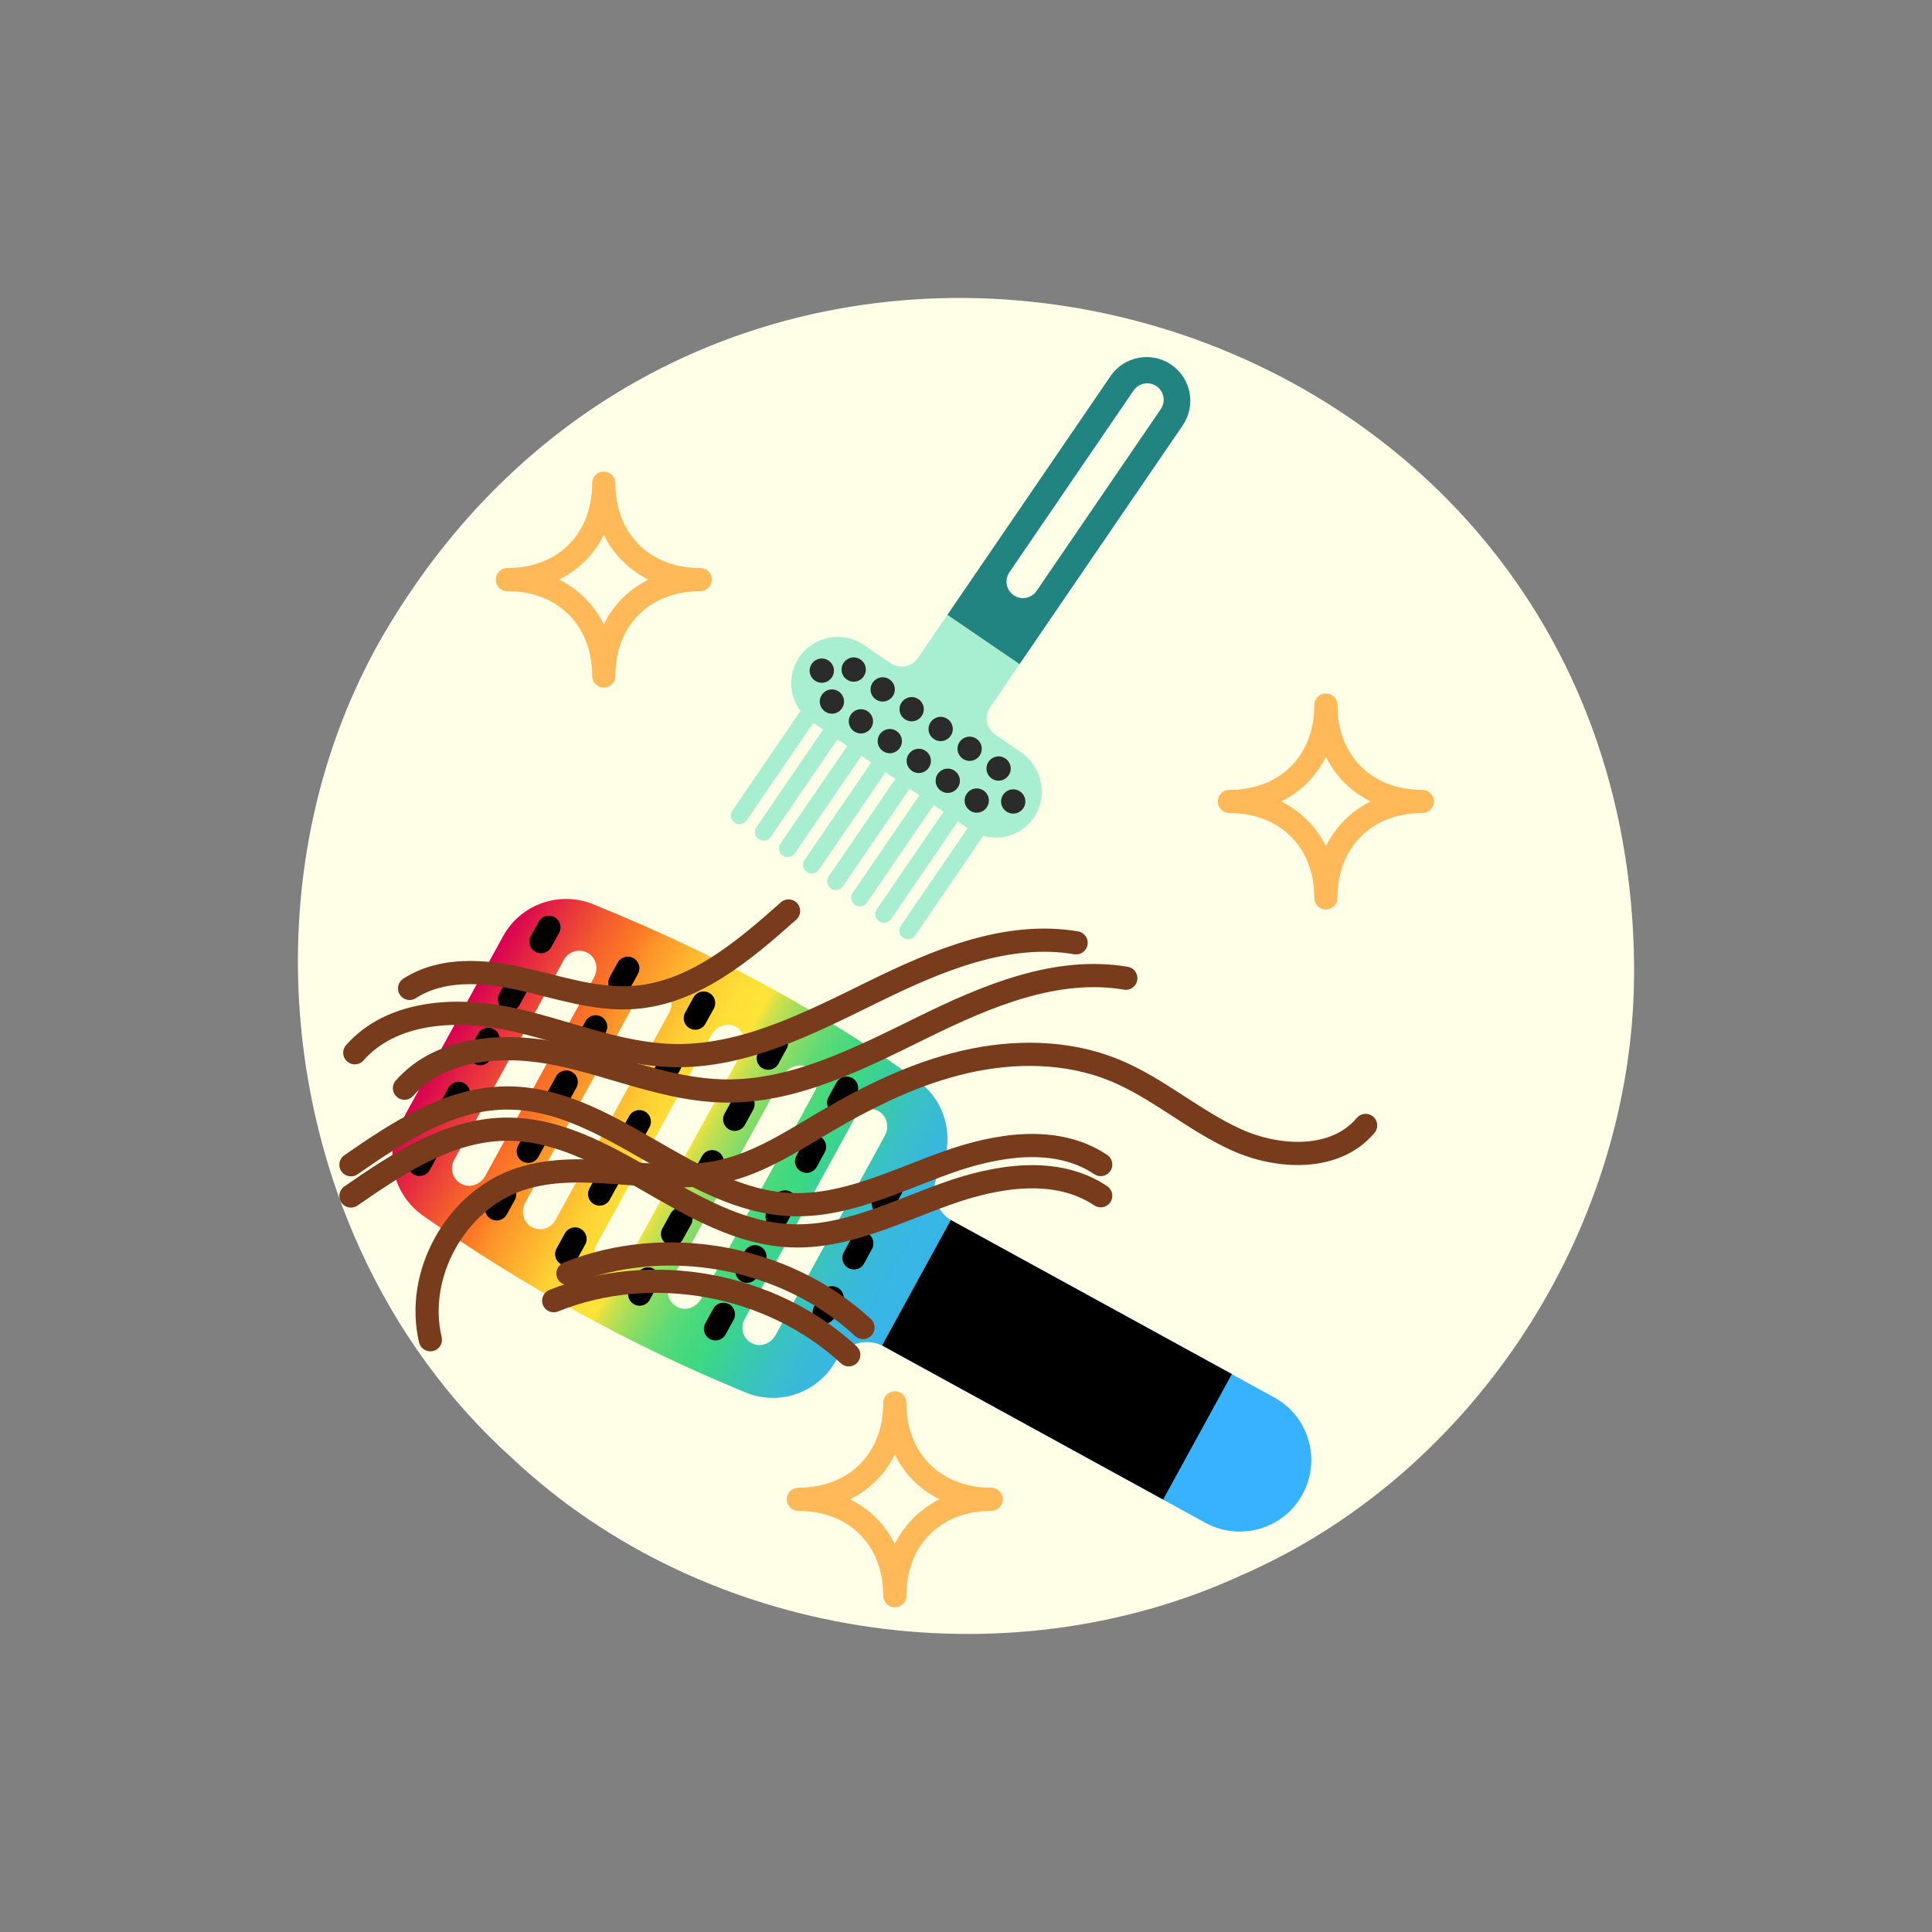 <?xml version="1.0" encoding="UTF-8"?>
<svg id="Layer_1" data-name="Layer 1" xmlns="http://www.w3.org/2000/svg" xmlns:xlink="http://www.w3.org/1999/xlink" viewBox="0 0 250 250">
  <rect x="0" y="0" width="250" height="250" fill="#808080" stroke="none"/>
  <defs>
    <style>
      .cls-1, .cls-2, .cls-3, .cls-4 {
        fill: none;
      }

      .cls-5 {
        fill: #2b2b2b;
      }

      .cls-6 {
        fill: #a8efd2;
      }

      .cls-2 {
        stroke: #000;
      }

      .cls-2, .cls-3, .cls-4 {
        stroke-linecap: round;
        stroke-linejoin: round;
        stroke-width: 3px;
      }

      .cls-3 {
        stroke: #ffb959;
      }

      .cls-7 {
        fill: #218481;
      }

      .cls-8 {
        fill: url(#linear-gradient);
      }

      .cls-4 {
        stroke: #783b1c;
      }

      .cls-9 {
        fill: #ffffe8;
      }
    </style>
    <linearGradient id="linear-gradient" x1="1132.7" y1="777.65" x2="1132.7" y2="652.22" gradientTransform="translate(-1057.84 812.83) rotate(-61.27)" gradientUnits="userSpaceOnUse">
      <stop offset="0" stop-color="#37b2ff"/>
      <stop offset=".23" stop-color="#37b2fc"/>
      <stop offset=".35" stop-color="#37b3f4"/>
      <stop offset=".44" stop-color="#38b5e8"/>
      <stop offset=".48" stop-color="#38b6e4"/>
      <stop offset=".51" stop-color="#38b9d9"/>
      <stop offset=".54" stop-color="#39c0c7"/>
      <stop offset=".57" stop-color="#3ac9ad"/>
      <stop offset=".6" stop-color="#3bd48d"/>
      <stop offset=".61" stop-color="#3cd883"/>
      <stop offset=".62" stop-color="#40d881"/>
      <stop offset=".64" stop-color="#4dd97c"/>
      <stop offset=".66" stop-color="#62da74"/>
      <stop offset=".68" stop-color="#80dc68"/>
      <stop offset=".7" stop-color="#a6de5a"/>
      <stop offset=".72" stop-color="#d4e148"/>
      <stop offset=".73" stop-color="#ffe438"/>
      <stop offset=".76" stop-color="#fede37"/>
      <stop offset=".79" stop-color="#fecf34"/>
      <stop offset=".82" stop-color="#feb52f"/>
      <stop offset=".86" stop-color="#fd9229"/>
      <stop offset=".88" stop-color="#fd7825"/>
      <stop offset=".91" stop-color="#f5602d"/>
      <stop offset=".97" stop-color="#e32244"/>
      <stop offset="1" stop-color="#d90052"/>
    </linearGradient>
  </defs>
  <path class="cls-9" d="M211.45,124.78v.2c.01,1.51-.02,3.02-.09,4.52-1.5,31.62-21.52,61.59-50.68,74.32-30.81,14.18-69.53,8.21-94.32-15.05-16.76-15.03-26.27-36.69-27.64-58.84-1.01-16.42,2.45-33.1,10.75-47.55C93.94,5.79,210.49,35.71,211.45,124.78Z"/>
  <g>
    <path class="cls-8" d="M76.77,117.01c-4.39-1.78-9.41,0-11.68,4.15l-13.17,24.03c-2.28,4.17-1.08,9.37,2.81,12.11,13,9.14,27.04,16.84,41.74,22.88,4.4,1.81,9.43.03,11.74-4.17,1.2-2.18,3.95-2.99,6.13-1.79l41.64,22.83c4.47,2.45,10.11.81,12.56-3.67,1.19-2.17,1.46-4.67.77-7.04-.69-2.37-2.26-4.33-4.43-5.52l-41.64-22.83c-2.18-1.2-2.99-3.95-1.79-6.13,1.09-1.98,1.42-4.28.94-6.47-.48-2.21-1.74-4.15-3.55-5.48-11.91-8.71-26.06-16.41-42.06-22.89ZM105.45,141.19l-14.74,26.89c-.59,1.07-1.87,1.56-2.92,1.11-.6-.26-1.05-.74-1.26-1.35-.21-.6-.15-1.27.15-1.82l14.74-26.89c.59-1.07,1.87-1.55,2.93-1.1.6.26,1.04.73,1.25,1.34.21.6.15,1.26-.16,1.82ZM96.19,172.53c-.21-.6-.15-1.26.15-1.82l14.27-26.04c.31-.56.83-.96,1.45-1.11.63-.15,1.27-.03,1.81.34.94.64,1.22,1.99.63,3.06l-14.15,25.81c-.59,1.07-1.87,1.56-2.92,1.11-.6-.26-1.05-.74-1.26-1.35ZM86.77,129.17c.21.6.15,1.26-.15,1.82l-14.75,26.9c-.31.56-.83.96-1.45,1.11-.63.15-1.27.03-1.81-.34-.94-.64-1.22-1.99-.63-3.06l14.62-26.68c.59-1.07,1.87-1.56,2.92-1.11.6.26,1.05.74,1.26,1.35ZM76.88,126.46l-14.09,25.71c-.59,1.07-1.87,1.55-2.93,1.1-.59-.26-1.04-.73-1.25-1.34-.21-.6-.15-1.26.15-1.82l14.21-25.92c.3-.56.83-.96,1.45-1.11.62-.15,1.26-.03,1.8.33.95.64,1.24,1.99.65,3.06ZM96.13,135.93l-14.89,27.17c-.59,1.07-1.87,1.55-2.93,1.1-.59-.26-1.04-.73-1.25-1.34-.21-.6-.15-1.27.15-1.82l14.89-27.16c.59-1.07,1.87-1.56,2.92-1.11.6.26,1.05.74,1.26,1.35.21.6.15,1.26-.15,1.82Z"/>
    <g>
      <line class="cls-2" x1="99.41" y1="136.93" x2="100.48" y2="134.96"/>
      <line class="cls-2" x1="95.07" y1="144.84" x2="96.15" y2="142.87"/>
      <line class="cls-2" x1="91.09" y1="152.28" x2="92.16" y2="150.32"/>
      <line class="cls-2" x1="87.03" y1="159.68" x2="88.11" y2="157.72"/>
      <line class="cls-2" x1="82.77" y1="167.46" x2="83.85" y2="165.49"/>
    </g>
    <g>
      <line class="cls-2" x1="89.97" y1="131.75" x2="91.05" y2="129.79"/>
      <line class="cls-2" x1="85.63" y1="139.66" x2="86.71" y2="137.7"/>
      <line class="cls-2" x1="81.65" y1="147.11" x2="82.73" y2="145.14"/>
      <line class="cls-2" x1="77.59" y1="154.51" x2="78.67" y2="152.55"/>
      <line class="cls-2" x1="73.33" y1="162.28" x2="74.41" y2="160.32"/>
    </g>
    <g>
      <line class="cls-2" x1="80.21" y1="127.17" x2="81.24" y2="125.29"/>
      <line class="cls-2" x1="76.05" y1="134.75" x2="77.08" y2="132.87"/>
      <line class="cls-2" x1="72.24" y1="141.89" x2="73.27" y2="140.01"/>
      <line class="cls-2" x1="68.35" y1="148.98" x2="69.38" y2="147.1"/>
      <line class="cls-2" x1="64.26" y1="156.43" x2="65.3" y2="154.55"/>
    </g>
    <g>
      <line class="cls-2" x1="70.01" y1="121.85" x2="71.03" y2="119.99"/>
      <line class="cls-2" x1="65.92" y1="129.31" x2="66.93" y2="127.46"/>
      <line class="cls-2" x1="62.16" y1="136.34" x2="63.17" y2="134.49"/>
      <line class="cls-2" x1="58.33" y1="143.33" x2="59.34" y2="141.48"/>
      <line class="cls-2" x1="54.3" y1="150.67" x2="55.32" y2="148.82"/>
    </g>
    <g>
      <line class="cls-2" x1="108.52" y1="142.69" x2="109.55" y2="140.81"/>
      <line class="cls-2" x1="104.37" y1="150.27" x2="105.4" y2="148.39"/>
      <line class="cls-2" x1="100.55" y1="157.41" x2="101.58" y2="155.53"/>
      <line class="cls-2" x1="96.66" y1="164.5" x2="97.69" y2="162.62"/>
      <line class="cls-2" x1="92.58" y1="171.95" x2="93.61" y2="170.07"/>
    </g>
    <g>
      <line class="cls-2" x1="114.28" y1="155.71" x2="115.3" y2="153.84"/>
      <line class="cls-2" x1="110.5" y1="162.77" x2="111.52" y2="160.9"/>
      <line class="cls-2" x1="106.65" y1="169.79" x2="107.67" y2="167.93"/>
    </g>
    <rect x="127.53" y="155.22" width="18.51" height="41.47" transform="translate(-83.27 211.32) rotate(-61.27)"/>
  </g>
  <path class="cls-4" d="M55.69,173.36c-2.01-8.45,3.29-18,11.53-20.76,8.32-2.78,17.58.89,26.15-1.02,4.89-1.09,9.17-3.92,13.49-6.46,5.65-3.32,11.62-6.24,18-7.71,6.39-1.47,13.25-1.42,19.32,1.06,5.6,2.29,10.24,6.48,15.75,8.99s12.9,2.81,16.78-1.83"/>
  <path class="cls-4" d="M45.41,154.76c6.03-4.17,12.53-8.49,19.85-8.64,13.36-.27,23.77,13.26,37.12,13.79,6.95.28,13.44-3.04,19.98-5.39,6.54-2.36,14.3-3.66,20.07.21"/>
  <path class="cls-4" d="M45.41,150.72c6.03-4.17,12.53-8.49,19.85-8.64,13.36-.27,23.77,13.26,37.12,13.79,6.95.28,13.44-3.04,19.98-5.39,6.54-2.36,14.3-3.66,20.07.21"/>
  <path class="cls-4" d="M52.34,140.81c4.77-5.42,13.11-5.87,20.17-4.36,7.06,1.51,13.86,4.56,21.08,4.72,9.14.2,17.66-4.24,25.87-8.26,8.21-4.03,17.2-7.85,26.22-6.33"/>
  <path class="cls-4" d="M45.91,136.23c4.77-5.42,13.11-5.87,20.17-4.36,7.06,1.51,13.86,4.56,21.08,4.72,9.14.2,17.66-4.24,25.87-8.26,8.21-4.03,17.2-7.85,26.22-6.33"/>
  <path class="cls-4" d="M53,127.9c4.16-2.69,9.57-2.32,14.41-1.24s9.66,2.77,14.6,2.41c7.78-.56,14.21-6.01,20.03-11.19"/>
  <path class="cls-4" d="M71.65,168.31c12.66-5.11,28.15-2.27,38.18,7"/>
  <path class="cls-4" d="M73.49,164.78c12.66-5.11,28.15-2.27,38.18,7"/>
  <g>
    <path class="cls-6" d="M103.43,85.03c.94-1.37,2.34-2.23,3.86-2.52,1.52-.28,3.14.01,4.51.95l3.44,2.35c1.16.79,2.75.5,3.54-.67l3.81-5.58,9.34,6.38-3.81,5.58c-.79,1.16-.5,2.75.67,3.54l3.29,2.25c2.76,1.89,3.61,5.67,1.74,8.44-.94,1.39-2.35,2.26-3.87,2.54-1.52.28-3.14-.01-4.51-.95l-20.43-13.96c-2.74-1.87-3.45-5.62-1.57-8.36Z"/>
    <path class="cls-6" d="M127.81,105.34c.51.35.64,1.05.29,1.56l-9.68,14.16c-.35.51-1.05.64-1.56.29s-.64-1.05-.29-1.56l9.68-14.16c.35-.51,1.05-.64,1.56-.29Z"/>
    <path class="cls-6" d="M124.7,103.21c.51.35.64,1.05.29,1.56l-9.68,14.16c-.35.51-1.05.64-1.56.29s-.64-1.05-.29-1.56l9.68-14.16c.35-.51,1.05-.64,1.56-.29Z"/>
    <path class="cls-6" d="M121.58,101.08c.51.35.64,1.05.29,1.56l-9.68,14.16c-.35.51-1.05.64-1.56.29s-.64-1.05-.29-1.56l9.68-14.16c.35-.51,1.05-.64,1.56-.29Z"/>
    <path class="cls-6" d="M118.47,98.96c.51.35.64,1.05.29,1.56l-9.68,14.16c-.35.51-1.05.64-1.56.29s-.64-1.05-.29-1.56l9.68-14.16c.35-.51,1.05-.64,1.56-.29Z"/>
    <path class="cls-6" d="M115.35,96.83c.51.35.64,1.05.29,1.56l-9.68,14.16c-.35.51-1.05.64-1.56.29s-.64-1.05-.29-1.56l9.68-14.16c.35-.51,1.05-.64,1.56-.29Z"/>
    <path class="cls-6" d="M112.24,94.7c.51.35.64,1.05.29,1.56l-9.68,14.16c-.35.51-1.05.64-1.56.29s-.64-1.05-.29-1.56l9.68-14.16c.35-.51,1.05-.64,1.56-.29Z"/>
    <path class="cls-6" d="M109.13,92.57c.51.35.64,1.05.29,1.56l-9.68,14.16c-.35.51-1.05.64-1.56.29s-.64-1.05-.29-1.56l9.68-14.16c.35-.51,1.05-.64,1.56-.29Z"/>
    <path class="cls-6" d="M106.01,90.44c.51.35.64,1.05.29,1.56l-9.68,14.16c-.35.51-1.05.64-1.56.29s-.64-1.05-.29-1.56l9.68-14.16c.35-.51,1.05-.64,1.56-.29Z"/>
    <path class="cls-1" d="M131.17,77.03c.97.66,2.3.42,2.96-.55l16.08-23.54c.66-.97.42-2.3-.56-2.96s-2.3-.42-2.96.56l-16.08,23.54c-.33.48-.43,1.06-.33,1.59.1.53.4,1.03.89,1.37Z"/>
    <path class="cls-7" d="M131.93,85.94l21.11-30.89c1.76-2.58,1.1-6.1-1.48-7.86s-6.1-1.1-7.86,1.48l-21.11,30.89,9.34,6.38ZM146.69,50.53c.66-.97,1.99-1.22,2.96-.56s1.22,1.99.56,2.96l-16.08,23.54c-.66.97-1.99,1.22-2.96.55-.49-.33-.79-.83-.89-1.37-.1-.53,0-1.11.33-1.59l16.08-23.54Z"/>
    <g>
      <circle class="cls-5" cx="126.39" cy="103.59" r="1.57"/>
      <circle class="cls-5" cx="129.22" cy="99.45" r="1.57"/>
      <circle class="cls-5" cx="122.64" cy="101.03" r="1.57"/>
      <circle class="cls-5" cx="125.47" cy="96.89" r="1.57"/>
      <circle class="cls-5" cx="118.89" cy="98.46" r="1.57"/>
      <circle class="cls-5" cx="121.72" cy="94.33" r="1.57"/>
      <circle class="cls-5" cx="115.14" cy="95.9" r="1.57"/>
      <circle class="cls-5" cx="117.97" cy="91.77" r="1.57"/>
      <circle class="cls-5" cx="111.4" cy="93.34" r="1.57"/>
      <circle class="cls-5" cx="114.22" cy="89.21" r="1.57"/>
      <circle class="cls-5" cx="107.65" cy="90.78" r="1.57"/>
      <circle class="cls-5" cx="110.47" cy="86.64" r="1.57"/>
      <circle class="cls-5" cx="131.11" cy="103.71" r="1.57"/>
      <circle class="cls-5" cx="106.34" cy="86.78" r="1.57"/>
    </g>
  </g>
  <path class="cls-3" d="M78.13,87.48c0-7.38-5.1-12.48-12.48-12.48,7.38,0,12.48-5.1,12.48-12.48,0,7.38,5.1,12.48,12.48,12.48-7.38,0-12.48,5.1-12.48,12.48Z"/>
  <path class="cls-3" d="M115.79,206.49c0-7.38-5.1-12.48-12.48-12.48,7.38,0,12.48-5.1,12.48-12.48,0,7.38,5.1,12.48,12.48,12.48-7.38,0-12.48,5.1-12.48,12.48Z"/>
  <path class="cls-3" d="M171.57,116.19c0-7.38-5.1-12.48-12.48-12.48,7.38,0,12.48-5.1,12.48-12.48,0,7.38,5.1,12.48,12.48,12.48-7.38,0-12.48,5.1-12.48,12.48Z"/>
</svg>